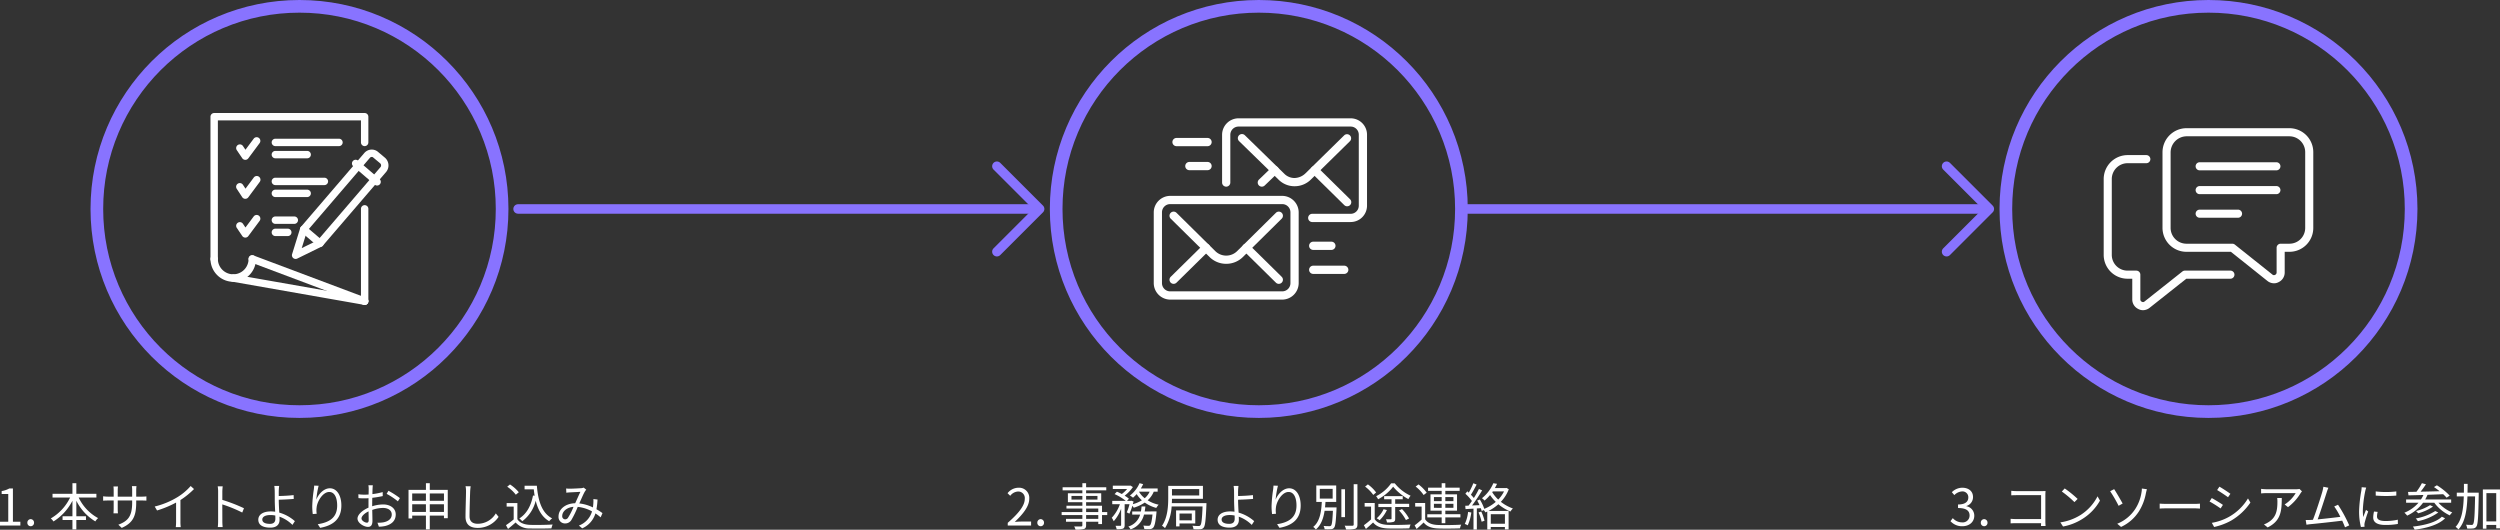 <svg xmlns="http://www.w3.org/2000/svg" xmlns:xlink="http://www.w3.org/1999/xlink" width="789.624" height="167.312" viewBox="0 0 789.624 167.312">
  <rect x="0" y="0" width="789.624" height="167.312" fill="#333333" stroke="none"/>
  <defs>
    <clipPath id="clip-path">
      <rect id="長方形_733" data-name="長方形 733" width="56.227" height="60.607" fill="#fff"/>
    </clipPath>
    <clipPath id="clip-path-2">
      <rect id="長方形_734" data-name="長方形 734" width="67.362" height="57.262" fill="#fff"/>
    </clipPath>
    <clipPath id="clip-path-3">
      <rect id="長方形_735" data-name="長方形 735" width="66.198" height="57.486" fill="#fff"/>
    </clipPath>
  </defs>
  <g id="img_step" transform="translate(-3528.408 -3135)">
    <g id="パス_835" data-name="パス 835" transform="translate(3557 3135)" fill="none">
      <path d="M66,0A66,66,0,1,1,0,66,66,66,0,0,1,66,0Z" stroke="none"/>
      <path d="M 66 4 C 57.628 4 49.509 5.639 41.868 8.871 C 38.195 10.424 34.652 12.347 31.338 14.586 C 28.054 16.805 24.966 19.353 22.159 22.159 C 19.353 24.966 16.805 28.054 14.586 31.338 C 12.347 34.652 10.424 38.195 8.871 41.868 C 5.639 49.509 4 57.628 4 66 C 4 74.372 5.639 82.491 8.871 90.132 C 10.424 93.805 12.347 97.348 14.586 100.662 C 16.805 103.946 19.353 107.034 22.159 109.841 C 24.966 112.647 28.054 115.195 31.338 117.414 C 34.652 119.653 38.195 121.576 41.868 123.129 C 49.509 126.361 57.628 128 66 128 C 74.372 128 82.491 126.361 90.132 123.129 C 93.805 121.576 97.348 119.653 100.662 117.414 C 103.946 115.195 107.034 112.647 109.841 109.841 C 112.647 107.034 115.195 103.946 117.414 100.662 C 119.653 97.348 121.576 93.805 123.129 90.132 C 126.361 82.491 128 74.372 128 66 C 128 57.628 126.361 49.509 123.129 41.868 C 121.576 38.195 119.653 34.652 117.414 31.338 C 115.195 28.054 112.647 24.966 109.841 22.159 C 107.034 19.353 103.946 16.805 100.662 14.586 C 97.348 12.347 93.805 10.424 90.132 8.871 C 82.491 5.639 74.372 4 66 4 M 66 0 C 102.451 0 132 29.549 132 66 C 132 102.451 102.451 132 66 132 C 29.549 132 0 102.451 0 66 C 0 29.549 29.549 0 66 0 Z" stroke="none" fill="#8873ff"/>
    </g>
    <g id="グループ_2348" data-name="グループ 2348" transform="translate(3594.886 3170.696)">
      <g id="グループ_1240" data-name="グループ 1240" clip-path="url(#clip-path)">
        <path id="パス_386" data-name="パス 386" d="M7.221,150.8A7.231,7.231,0,0,1,0,143.579a1.168,1.168,0,0,1,2.337,0,4.85,4.85,0,1,0,9.7,0,1.168,1.168,0,0,1,2.337,0A7.2,7.2,0,0,1,7.221,150.8" transform="translate(0 -97.489)" fill="#fff"/>
        <path id="パス_387" data-name="パス 387" d="M48.7,60.6a1.166,1.166,0,0,1-1.168-1.168V30.268a1.168,1.168,0,1,1,2.337,0V59.436A1.166,1.166,0,0,1,48.7,60.6M1.168,47.259A1.166,1.166,0,0,1,0,46.091V1.169A1.168,1.168,0,0,1,1.168,0H48.7a1.168,1.168,0,0,1,1.168,1.169V9.287a1.168,1.168,0,0,1-2.337,0V2.338H2.337V46.091a1.166,1.166,0,0,1-1.168,1.168" fill="#fff"/>
        <path id="パス_388" data-name="パス 388" d="M74.823,158.1a1.21,1.21,0,0,1-.412-.076l-35.5-13.346a1.17,1.17,0,1,1,.825-2.19l35.5,13.345a1.171,1.171,0,0,1-.412,2.266" transform="translate(-26.119 -97.49)" fill="#fff"/>
        <path id="パス_389" data-name="パス 389" d="M61.839,171.237a1.181,1.181,0,0,1-.2-.019l-41.482-7.29a1.169,1.169,0,0,1-.95-1.353,1.192,1.192,0,0,1,1.353-.95l41.482,7.29a1.17,1.17,0,0,1-.2,2.323" transform="translate(-13.133 -110.63)" fill="#fff"/>
        <path id="パス_390" data-name="パス 390" d="M82.73,71.139a1.167,1.167,0,0,1-1.116-1.517l2.545-8.186a1.152,1.152,0,0,1,.23-.412L104.406,37.7a3.109,3.109,0,0,1,2.171-1.1,3.043,3.043,0,0,1,2.235.777l2.116,1.775a3.23,3.23,0,0,1,.422,4.468L91.321,66.946a1.156,1.156,0,0,1-.37.289L83.246,71.02a1.178,1.178,0,0,1-.517.119m3.591-8.776-1.666,5.359L89.7,65.243,109.565,42.1a.885.885,0,0,0-.178-1.2l-2.1-1.756c-.014-.012-.026-.022-.038-.033a.621.621,0,0,0-.524-.187.768.768,0,0,0-.54.282Z" transform="translate(-55.833 -25.048)" fill="#fff"/>
        <path id="パス_391" data-name="パス 391" d="M95.959,119.487a1.157,1.157,0,0,1-.758-.279l-5.16-4.4a1.168,1.168,0,0,1,1.517-1.778l5.159,4.4a1.168,1.168,0,0,1-.758,2.057" transform="translate(-61.357 -77.181)" fill="#fff"/>
        <path id="パス_392" data-name="パス 392" d="M149.661,55a1.171,1.171,0,0,1-.761-.28l-6.743-5.78a1.17,1.17,0,1,1,1.521-1.777l6.743,5.78A1.169,1.169,0,0,1,149.661,55" transform="translate(-97.035 -32.096)" fill="#fff"/>
        <path id="パス_393" data-name="パス 393" d="M28.618,31.36h-.026a1.165,1.165,0,0,1-.943-.514L25.93,28.3a1.169,1.169,0,0,1,1.939-1.308l.794,1.178,2.6-3.491a1.169,1.169,0,1,1,1.877,1.394l-3.579,4.816a1.163,1.163,0,0,1-.938.472" transform="translate(-17.614 -16.57)" fill="#fff"/>
        <path id="パス_394" data-name="パス 394" d="M28.617,70.392h-.033a1.162,1.162,0,0,1-.943-.526l-1.718-2.614a1.169,1.169,0,1,1,1.953-1.284l.8,1.216,2.581-3.472A1.169,1.169,0,1,1,33.134,65.1L29.555,69.92a1.163,1.163,0,0,1-.938.472" transform="translate(-17.613 -43.29)" fill="#fff"/>
        <path id="パス_395" data-name="パス 395" d="M28.618,109.213h-.026a1.165,1.165,0,0,1-.943-.514l-1.718-2.546a1.169,1.169,0,0,1,1.939-1.308l.794,1.178,2.6-3.491a1.169,1.169,0,0,1,1.877,1.394l-3.579,4.816a1.163,1.163,0,0,1-.938.472" transform="translate(-17.614 -69.865)" fill="#fff"/>
        <path id="パス_396" data-name="パス 396" d="M82.535,28.074H62.447a1.168,1.168,0,1,1,0-2.337H82.535a1.168,1.168,0,1,1,0,2.337" transform="translate(-41.948 -17.618)" fill="#fff"/>
        <path id="パス_397" data-name="パス 397" d="M72.491,40.283H62.447a1.168,1.168,0,0,1,0-2.337H72.491a1.168,1.168,0,0,1,0,2.337" transform="translate(-41.949 -25.976)" fill="#fff"/>
        <path id="パス_398" data-name="パス 398" d="M77.926,67.112H62.447a1.168,1.168,0,0,1,0-2.337H77.926a1.168,1.168,0,0,1,0,2.337" transform="translate(-41.949 -44.342)" fill="#fff"/>
        <path id="パス_399" data-name="パス 399" d="M72.491,79.1H62.447a1.168,1.168,0,0,1,0-2.337H72.491a1.168,1.168,0,0,1,0,2.337" transform="translate(-41.949 -52.551)" fill="#fff"/>
        <path id="パス_400" data-name="パス 400" d="M68.431,105.926H62.446a1.168,1.168,0,1,1,0-2.337h5.984a1.168,1.168,0,0,1,0,2.337" transform="translate(-41.948 -70.913)" fill="#fff"/>
        <path id="パス_401" data-name="パス 401" d="M66.369,118.143H62.447a1.168,1.168,0,1,1,0-2.337h3.922a1.168,1.168,0,1,1,0,2.337" transform="translate(-41.948 -79.276)" fill="#fff"/>
      </g>
    </g>
    <path id="パス_834" data-name="パス 834" d="M1.408,0H7.84V-1.216H5.488V-11.728H4.368a7.431,7.431,0,0,1-2.432.832v.928h2.08v8.752H1.408Zm9.7.208A1.057,1.057,0,0,0,12.16-.9,1.085,1.085,0,0,0,11.1-2.032,1.085,1.085,0,0,0,10.048-.9,1.057,1.057,0,0,0,11.1.208ZM31.856-8.848v-1.184H25.52v-3.344H24.288v3.344H18v1.184h5.552a15.269,15.269,0,0,1-6.1,6.592,4.805,4.805,0,0,1,.848.96A16.664,16.664,0,0,0,24.288-7.84v4.9h-3.12V-1.76h3.12V1.216H25.52V-1.76h3.04V-2.944H25.52v-4.9a15.779,15.779,0,0,0,6,6.528,4.222,4.222,0,0,1,.88-1.04,14.341,14.341,0,0,1-6.144-6.5Zm12.576-.288v-2a12.129,12.129,0,0,1,.08-1.312h-1.44a8.92,8.92,0,0,1,.08,1.312v2h-4.56v-2.048a9.876,9.876,0,0,1,.08-1.168H37.248c.016.16.064.656.064,1.168v2.048H35.6a11.806,11.806,0,0,1-1.616-.112v1.392c.192-.016.912-.064,1.616-.064h1.712v2.592c0,.608-.048,1.3-.064,1.456h1.408c-.016-.16-.064-.864-.064-1.456V-7.92h4.56v.672c0,4.48-1.456,5.856-4.368,6.976L39.856.736C43.52-.9,44.432-3.088,44.432-7.36v-.56h1.76c.7,0,1.3.032,1.456.048V-9.216a11.221,11.221,0,0,1-1.456.08Zm17.2-3.36A17.653,17.653,0,0,1,57.424-8.96a25.253,25.253,0,0,1-7.152,2.944l.736,1.248a32,32,0,0,0,6.016-2.5v6.048A14.842,14.842,0,0,1,56.928.5H58.5a12.074,12.074,0,0,1-.1-1.712V-8.064a25.1,25.1,0,0,0,4.288-3.472ZM78.464-5.472a52,52,0,0,0-6.832-2.64V-10.72c0-.48.064-1.168.112-1.664H70.176A10.1,10.1,0,0,1,70.3-10.72v9.312a17.519,17.519,0,0,1-.1,1.888h1.536a18.887,18.887,0,0,1-.1-1.888l-.016-5.28A41.948,41.948,0,0,1,77.92-4.112Zm9.92,3.3c0,1.088-.56,1.632-1.728,1.632-1.52,0-2.4-.48-2.4-1.36,0-.864.928-1.424,2.56-1.424a7.2,7.2,0,0,1,1.552.16C88.368-2.768,88.384-2.432,88.384-2.176ZM89.456-8.16c1.3-.032,3.328-.128,4.736-.256l-.048-1.216c-1.424.192-3.424.272-4.688.3,0-.624-.016-1.184,0-1.616a13.8,13.8,0,0,1,.128-1.568H88.048a11.613,11.613,0,0,1,.128,1.568c.016.672.016,1.984.016,2.9,0,.944.064,2.4.128,3.68a9.492,9.492,0,0,0-1.344-.1c-2.736,0-3.984,1.184-3.984,2.608,0,1.808,1.616,2.512,3.792,2.512C88.9.656,89.7-.464,89.7-1.76c0-.288-.016-.64-.032-1.056A11.072,11.072,0,0,1,93.776-.208l.768-1.184a12.572,12.572,0,0,0-4.928-2.7c-.08-1.376-.16-2.912-.16-3.952Zm11.184-4.464c-.016.384-.064.864-.128,1.36a41.569,41.569,0,0,0-.48,5.12,19.386,19.386,0,0,0,.16,2.512l1.248-.1a6.614,6.614,0,0,1-.032-1.936c.192-2.08,2.016-4.944,3.984-4.944,1.68,0,2.512,1.792,2.512,4.288,0,3.984-2.688,5.36-6.128,5.888L102.528.72c3.936-.72,6.7-2.656,6.7-7.056,0-3.328-1.52-5.44-3.632-5.44-2,0-3.664,1.968-4.288,3.6a29.368,29.368,0,0,1,.736-4.4ZM117.3-.912c-.624,0-1.712-.624-1.712-1.344s.944-1.616,2.224-2.224c.016,1.152.048,2.224.048,2.8C117.856-1.184,117.664-.912,117.3-.912Zm1.664-5.712c0-.64.016-1.392.032-2.144a32.183,32.183,0,0,0,3.3-.544l-.016-1.264a20.843,20.843,0,0,1-3.248.64c.016-.7.032-1.328.048-1.712.016-.368.048-.8.08-1.088H117.76a6.214,6.214,0,0,1,.1,1.12c0,.288-.016.976-.032,1.808-.432.032-.848.048-1.216.048a14.388,14.388,0,0,1-2.016-.128l.032,1.216a19.82,19.82,0,0,0,2.016.08c.336,0,.736-.016,1.168-.048-.016.7-.016,1.44-.016,2.08v.9c-1.824.784-3.472,2.16-3.472,3.456,0,1.424,2.064,2.624,3.312,2.624.848,0,1.408-.464,1.408-1.936,0-.688-.032-2.08-.064-3.424a10.207,10.207,0,0,1,3.44-.624c1.5,0,2.72.72,2.72,2.064,0,1.472-1.264,2.224-2.656,2.48a9.111,9.111,0,0,1-1.856.112l.448,1.264a10.154,10.154,0,0,0,1.952-.208C125.2-.384,126.4-1.6,126.4-3.52c0-1.888-1.664-3.152-3.968-3.152a11.749,11.749,0,0,0-3.472.576Zm4.56-3.392a20.485,20.485,0,0,1,3.552,2.368l.64-1.024a26.679,26.679,0,0,0-3.616-2.32ZM137.152-4.3V-6.72h4.48V-4.3Zm-5.552,0V-6.72h4.336V-4.3Zm4.336-5.84v2.32H131.6v-2.32Zm5.7,0v2.32h-4.48v-2.32Zm-4.48-1.136v-2.112h-1.216v2.112h-5.5v9.04H131.6v-.912h4.336V1.2h1.216V-3.152h4.48v.832h1.2v-8.96Zm11.3-1.152a8.144,8.144,0,0,1,.144,1.6c0,1.68-.16,5.68-.16,8.032,0,2.576,1.568,3.536,3.84,3.536a7.894,7.894,0,0,0,6.608-3.488l-.88-1.1a6.62,6.62,0,0,1-5.7,3.28c-1.472,0-2.592-.608-2.592-2.352,0-2.368.128-6.112.192-7.9.032-.512.08-1.072.16-1.584Zm18.64-.144v1.12H170c.08.7.16,1.376.272,2.032l-.512-.08c-.64,3.264-1.984,5.76-4.32,7.248a6.978,6.978,0,0,1,.928.88,11.432,11.432,0,0,0,4.24-6.48c.72,2.912,2.016,5.168,4.256,6.48a5.516,5.516,0,0,1,.944-.9c-3.2-1.648-4.432-5.424-4.832-10.3Zm-1.824,2.048a12.175,12.175,0,0,0-2.784-2.464l-.88.72a11.039,11.039,0,0,1,2.72,2.528Zm-.448,3.408h-3.392V-6h2.224v4.048a26.717,26.717,0,0,1-2.432,1.824l.64,1.2C162.7.384,163.5-.3,164.272-.976A5.7,5.7,0,0,0,168.8.912c1.76.064,5.04.032,6.784-.032a5.413,5.413,0,0,1,.384-1.216c-1.872.128-5.424.176-7.168.112-1.84-.08-3.232-.624-3.984-1.792Zm16.032,4.592a1.116,1.116,0,0,1-.96.56.962.962,0,0,1-.912-1.056c0-1.344,1.3-2.7,3.568-2.9A19.6,19.6,0,0,1,180.848-2.528ZM191.7-3.936a19.083,19.083,0,0,0-1.9-1.216,23.735,23.735,0,0,0,.336-3.072l-1.312-.144a10.886,10.886,0,0,1-.016,1.456c-.032.384-.064.784-.128,1.184a12.984,12.984,0,0,0-4.3-1.264c.672-1.488,1.344-3.1,1.792-3.808a2.631,2.631,0,0,1,.416-.528l-.816-.656a3.2,3.2,0,0,1-.768.176c-.672.048-2.752.16-3.584.16a10.8,10.8,0,0,1-1.2-.064l.064,1.344a9.929,9.929,0,0,1,1.168-.112c.736-.048,2.656-.128,3.28-.176-.5.992-1.072,2.352-1.648,3.6-3.1.08-5.264,1.872-5.264,4.208a2.031,2.031,0,0,0,2.064,2.176,2.26,2.26,0,0,0,2-1.1,31.281,31.281,0,0,0,2-4.128,11.674,11.674,0,0,1,4.512,1.424A6.746,6.746,0,0,1,184.24,0L185.3.88a7.53,7.53,0,0,0,4.176-4.72,15.821,15.821,0,0,1,1.648,1.248Z" transform="translate(3527 3301)" fill="#fff"/>
    <g id="パス_832" data-name="パス 832" transform="translate(3860 3135)" fill="none">
      <path d="M66,0A66,66,0,1,1,0,66,66,66,0,0,1,66,0Z" stroke="none"/>
      <path d="M 66 4 C 57.628 4 49.509 5.639 41.868 8.871 C 38.195 10.424 34.652 12.347 31.338 14.586 C 28.054 16.805 24.966 19.353 22.159 22.159 C 19.353 24.966 16.805 28.054 14.586 31.338 C 12.347 34.652 10.424 38.195 8.871 41.868 C 5.639 49.509 4 57.628 4 66 C 4 74.372 5.639 82.491 8.871 90.132 C 10.424 93.805 12.347 97.348 14.586 100.662 C 16.805 103.946 19.353 107.034 22.159 109.841 C 24.966 112.647 28.054 115.195 31.338 117.414 C 34.652 119.653 38.195 121.576 41.868 123.129 C 49.509 126.361 57.628 128 66 128 C 74.372 128 82.491 126.361 90.132 123.129 C 93.805 121.576 97.348 119.653 100.662 117.414 C 103.946 115.195 107.034 112.647 109.841 109.841 C 112.647 107.034 115.195 103.946 117.414 100.662 C 119.653 97.348 121.576 93.805 123.129 90.132 C 126.361 82.491 128 74.372 128 66 C 128 57.628 126.361 49.509 123.129 41.868 C 121.576 38.195 119.653 34.652 117.414 31.338 C 115.195 28.054 112.647 24.966 109.841 22.159 C 107.034 19.353 103.946 16.805 100.662 14.586 C 97.348 12.347 93.805 10.424 90.132 8.871 C 82.491 5.639 74.372 4 66 4 M 66 0 C 102.451 0 132 29.549 132 66 C 132 102.451 102.451 132 66 132 C 29.549 132 0 102.451 0 66 C 0 29.549 29.549 0 66 0 Z" stroke="none" fill="#8873ff"/>
    </g>
    <path id="パス_833" data-name="パス 833" d="M.7,0H8.08V-1.264H4.832c-.592,0-1.312.064-1.92.112C5.664-3.76,7.5-6.144,7.5-8.48A3.218,3.218,0,0,0,4.1-11.952,4.486,4.486,0,0,0,.64-10.224l.848.832a3.284,3.284,0,0,1,2.432-1.36,2.062,2.062,0,0,1,2.16,2.32C6.08-6.416,4.384-4.08.7-.864ZM11.1.208A1.057,1.057,0,0,0,12.16-.9,1.085,1.085,0,0,0,11.1-2.032,1.085,1.085,0,0,0,10.048-.9,1.057,1.057,0,0,0,11.1.208ZM29.3-2.112h-3.84v-1.2H29.3Zm-3.84-3.264H29.3v1.12h-3.84ZM20.832-8.208V-9.36h3.44v1.152ZM29.04-9.36v1.152H25.456V-9.36Zm3.088,5.1H30.48v-2H25.456v-1.12h4.768v-2.816H25.456v-.928h6.368V-12.1H25.456v-1.28H24.272v1.28h-6.24v.976h6.24v.928H19.7v2.816h4.576v1.12H19.248v.88h5.024v1.12H17.728v.944h6.544v1.2H19.1V-1.2h5.168V-.1c0,.272-.1.368-.4.384C23.6.288,22.64.3,21.68.272A3.945,3.945,0,0,1,22.1,1.28a9.553,9.553,0,0,0,2.656-.192c.48-.176.7-.448.7-1.184V-1.2H29.3v.72H30.48V-3.312h1.648ZM45.52-10.7A6.007,6.007,0,0,1,43.968-8.64,7.1,7.1,0,0,1,42.16-10.7ZM39.12-3.76a13.854,13.854,0,0,0,.944-2.5,4.475,4.475,0,0,1,.432.624,12.505,12.505,0,0,0,3.488-1.632,11.485,11.485,0,0,0,3.632,1.7,5.275,5.275,0,0,1,.752-1.024A10.611,10.611,0,0,1,44.9-7.984a7.429,7.429,0,0,0,1.92-2.72h1.232v-1.008H42.736a12.7,12.7,0,0,0,.736-1.376l-1.136-.3a9.832,9.832,0,0,1-3.04,3.9,7.549,7.549,0,0,1,.976.688,12.765,12.765,0,0,0,1.152-1.136,9.124,9.124,0,0,0,1.648,1.952,10.6,10.6,0,0,1-2.864,1.232c.08-.288.16-.576.24-.848l-.72-.256-.176.064H38.368l.608-.688a9.191,9.191,0,0,0-1.344-.96,11.978,11.978,0,0,0,2.608-2.72l-.768-.48-.208.048H33.888v1.04h4.528a11.255,11.255,0,0,1-1.68,1.584c-.512-.272-1.056-.528-1.552-.736l-.736.768A16.329,16.329,0,0,1,38-7.792H33.712v1.04h2.416a12.056,12.056,0,0,1-2.576,4.288,6.293,6.293,0,0,1,.624,1.1A12.814,12.814,0,0,0,36.512-5.3V-.16c0,.176-.064.224-.256.24-.208,0-.832,0-1.52-.016A4.369,4.369,0,0,1,35.1,1.152a6.278,6.278,0,0,0,2-.176c.4-.208.528-.528.528-1.136V-6.752h1.536A16.677,16.677,0,0,1,38.3-4.176Zm4.832-.7c.1-.512.176-1.04.224-1.584h-1.2c-.048.544-.112,1.072-.208,1.584H40.016v.992h2.5A5.485,5.485,0,0,1,38.8.3a3.866,3.866,0,0,1,.7.912,6.491,6.491,0,0,0,4.24-4.688h2.688c-.24,2.192-.48,3.088-.784,3.392A.677.677,0,0,1,45.1.08c-.256,0-.9-.016-1.584-.08a3.111,3.111,0,0,1,.32,1.1,16.909,16.909,0,0,0,1.776.016A1.443,1.443,0,0,0,46.608.7c.464-.464.768-1.68,1.056-4.656.016-.192.032-.512.032-.512Zm14.88.656v2.16H54.96v-2.16Zm1.1,3.136V-4.784H53.872V.256H54.96V-.672ZM61.184-11.52V-9.5H52.576V-11.52ZM52.528-7.088c.032-.48.048-.944.048-1.376h9.776v-4.08H51.392v3.776c0,2.608-.176,6.24-1.968,8.832a3.558,3.558,0,0,1,.944.752,14.487,14.487,0,0,0,2.1-6.848H62.24c-.176,4.064-.352,5.584-.7,5.952a.642.642,0,0,1-.576.224c-.32,0-1.088-.016-1.936-.1a2.6,2.6,0,0,1,.336,1.1,13.6,13.6,0,0,0,2.128.016A1.344,1.344,0,0,0,62.576.656c.48-.56.672-2.336.88-7.2,0-.176.016-.544.016-.544ZM72.384-2.176c0,1.088-.56,1.632-1.728,1.632-1.52,0-2.4-.48-2.4-1.36,0-.864.928-1.424,2.56-1.424a7.2,7.2,0,0,1,1.552.16C72.368-2.768,72.384-2.432,72.384-2.176ZM73.456-8.16c1.3-.032,3.328-.128,4.736-.256l-.048-1.216c-1.424.192-3.424.272-4.688.3,0-.624-.016-1.184,0-1.616a13.8,13.8,0,0,1,.128-1.568H72.048a11.613,11.613,0,0,1,.128,1.568c.016.672.016,1.984.016,2.9,0,.944.064,2.4.128,3.68a9.492,9.492,0,0,0-1.344-.1c-2.736,0-3.984,1.184-3.984,2.608,0,1.808,1.616,2.512,3.792,2.512C72.9.656,73.7-.464,73.7-1.76c0-.288-.016-.64-.032-1.056A11.072,11.072,0,0,1,77.776-.208l.768-1.184a12.572,12.572,0,0,0-4.928-2.7c-.08-1.376-.16-2.912-.16-3.952ZM84.64-12.624c-.016.384-.064.864-.128,1.36a41.569,41.569,0,0,0-.48,5.12,19.386,19.386,0,0,0,.16,2.512l1.248-.1a6.614,6.614,0,0,1-.032-1.936c.192-2.08,2.016-4.944,3.984-4.944,1.68,0,2.512,1.792,2.512,4.288,0,3.984-2.688,5.36-6.128,5.888L86.528.72c3.936-.72,6.7-2.656,6.7-7.056,0-3.328-1.52-5.44-3.632-5.44-2,0-3.664,1.968-4.288,3.6a29.368,29.368,0,0,1,.736-4.4Zm14.624,1.04h4.064v3.072H99.264Zm1.648,5.84c.064-.576.112-1.152.144-1.712h3.392v-5.2H98.16v5.2H99.9c-.16,2.9-.544,6.16-2.72,7.888A3.044,3.044,0,0,1,98,1.248c1.68-1.392,2.432-3.6,2.784-5.92h2.624c-.144,3.152-.3,4.368-.592,4.688a.645.645,0,0,1-.544.176c-.288,0-1.04,0-1.824-.08a2.416,2.416,0,0,1,.336,1.04,15.574,15.574,0,0,0,1.952,0A1.262,1.262,0,0,0,103.76.7c.432-.5.592-1.952.784-5.936,0-.144.016-.512.016-.512Zm6.32-5.728H106.08v8.8h1.152Zm2.736-1.6V-.352c0,.3-.128.4-.416.4-.3.016-1.312.032-2.432-.016a4.73,4.73,0,0,1,.432,1.2,10.208,10.208,0,0,0,2.88-.208c.5-.208.72-.576.72-1.376v-12.72Zm11.824-.272a12.553,12.553,0,0,1-4.736,4.064,5.3,5.3,0,0,1,.624.976,14.622,14.622,0,0,0,4.752-3.968,16.392,16.392,0,0,0,4.816,3.92,5.163,5.163,0,0,1,.7-1.072,13.834,13.834,0,0,1-5.008-3.92Zm5.7,6.48h-4.416V-8.3h2.384V-9.3h-5.872V-8.3h2.336v1.44h-4.16v1.008h4.16v3.632c0,.176-.064.224-.256.224-.192.016-.816.016-1.5,0a4.9,4.9,0,0,1,.32,1.008,6.625,6.625,0,0,0,2.064-.176c.416-.16.528-.448.528-1.04V-5.856h4.416Zm-.032,4.624a13.67,13.67,0,0,0-2.24-2.976l-.928.448a13.644,13.644,0,0,1,2.176,3.024Zm-8.048-2.928A8.517,8.517,0,0,1,117.232-2.3a6.642,6.642,0,0,1,.928.608,10.819,10.819,0,0,0,2.3-3.216Zm-2.352-5.28a11.353,11.353,0,0,0-2.608-2.56l-.88.7a11.655,11.655,0,0,1,2.576,2.624Zm-.448,3.328h-3.184V-6h2.032v4.048a24.935,24.935,0,0,1-2.272,1.84l.64,1.184c.8-.688,1.552-1.376,2.272-2.048C117.12.272,118.608.832,120.736.912c1.76.064,5.072.032,6.816-.032a5.423,5.423,0,0,1,.4-1.216c-1.888.128-5.472.176-7.216.112-1.92-.08-3.344-.608-4.128-1.792Zm18.7,1.52V-6.88h2.448V-5.6Zm0-3.392h2.448v1.28h-2.448Zm6.16,0v1.28h-2.56v-1.28Zm0,3.392h-2.56V-6.88h2.56ZM137.76-.752h1.152V-2.576h4.768V-3.584h-4.768V-4.7h3.7V-9.872h-3.7V-10.96h4.528v-1.008h-4.528v-1.408H137.76v1.408h-4.3v1.008h4.3v1.088h-3.536V-4.7h3.536v1.12h-4.544v1.008h4.544Zm-4.736-9.632a11.962,11.962,0,0,0-2.576-2.608l-.912.672a11.82,11.82,0,0,1,2.528,2.672Zm-.48,3.264h-3.152V-6h2.032v4.1a26.334,26.334,0,0,1-2.208,1.84l.624,1.136c.784-.688,1.52-1.36,2.224-2.048C133.056.272,134.5.832,136.592.912c1.792.08,5.168.048,6.96-.032a4.355,4.355,0,0,1,.384-1.168c-1.92.128-5.6.176-7.36.1C134.7-.256,133.3-.8,132.544-1.984ZM146.1-4.32a11.5,11.5,0,0,1-1.04,3.808,4.156,4.156,0,0,1,.928.448,14.081,14.081,0,0,0,1.136-4.064Zm3.3.176a15.69,15.69,0,0,1,.976,2.928l.912-.3a14.834,14.834,0,0,0-1.024-2.912Zm4.5-6.64h3.552a10.32,10.32,0,0,1-1.824,2.576,11.645,11.645,0,0,1-1.9-2.32Zm3.84,7.184V-.576h-4.464V-3.6Zm.512-8.288-.224.048h-3.472c.256-.448.5-.912.688-1.344l-1.168-.192A12.04,12.04,0,0,1,150.48-8.64a4.035,4.035,0,0,1,.816.752,12.93,12.93,0,0,0,1.744-1.76,12.825,12.825,0,0,0,1.808,2.16,12.852,12.852,0,0,1-3.632,2.208,13.576,13.576,0,0,0-1.408-2.944l-.832.336a15.135,15.135,0,0,1,.736,1.44l-2.352.1a54.9,54.9,0,0,0,3.184-4.768l-1.008-.448A32.589,32.589,0,0,1,147.92-8.7a12.848,12.848,0,0,0-.928-1.04c.592-.9,1.264-2.16,1.808-3.216l-1.04-.416a20.233,20.233,0,0,1-1.44,2.976c-.16-.144-.3-.288-.464-.416l-.608.768a14.263,14.263,0,0,1,2.064,2.272c-.352.528-.72,1.04-1.056,1.472l-1.056.048.1,1.056c.736-.048,1.6-.1,2.512-.144V1.248h1.056V-5.408l1.248-.08a8.061,8.061,0,0,1,.288.9l.656-.3a4.349,4.349,0,0,1,.512.72c.192-.08.4-.176.592-.256V1.232h1.1V.448h4.464v.768H158.9v-5.84h-6.352a14.293,14.293,0,0,0,3.12-2.112,14.25,14.25,0,0,0,3.808,2.3,4.57,4.57,0,0,1,.784-.96A13.334,13.334,0,0,1,156.448-7.5a11.664,11.664,0,0,0,2.512-3.968Z" transform="translate(3846 3301)" fill="#fff"/>
    <g id="arrow-up-outline" transform="translate(3866.152 3177) rotate(90)">
      <path id="パス_403" data-name="パス 403" d="M10.5,22.875,24,9.375l13.5,13.5" fill="none" stroke="#8873ff" stroke-linecap="round" stroke-linejoin="round" stroke-width="3"/>
      <path id="パス_404" data-name="パス 404" d="M24,11.25V174.11" fill="none" stroke="#8873ff" stroke-linecap="round" stroke-linejoin="round" stroke-width="3"/>
    </g>
    <g id="グループ_2346" data-name="グループ 2346" transform="translate(3892.819 3172.369)">
      <g id="グループ_1243" data-name="グループ 1243" clip-path="url(#clip-path-2)">
        <path id="パス_405" data-name="パス 405" d="M40.648,102.564H5.127A5.236,5.236,0,0,1,0,97.356V75A5.236,5.236,0,0,1,5.127,69.8H40.648A5.236,5.236,0,0,1,45.776,75V97.356a5.236,5.236,0,0,1-5.127,5.208M5.127,72.4A2.6,2.6,0,0,0,2.6,75V97.356a2.6,2.6,0,0,0,2.527,2.6H40.648a2.6,2.6,0,0,0,2.527-2.6V75a2.6,2.6,0,0,0-2.527-2.6Z" transform="translate(0 -45.302)" fill="#fff"/>
        <path id="パス_406" data-name="パス 406" d="M32.084,100.463A7.435,7.435,0,0,1,26.9,98.386L14.562,86.205a1.3,1.3,0,0,1,1.83-1.851L28.716,96.525a4.9,4.9,0,0,0,6.754-.009L47.784,84.354a1.3,1.3,0,0,1,1.83,1.851L37.29,98.377a7.468,7.468,0,0,1-5.206,2.086" transform="translate(-9.2 -54.505)" fill="#fff"/>
        <path id="パス_407" data-name="パス 407" d="M48.7,125.477a1.3,1.3,0,0,1-.912-.374L37.532,115a1.3,1.3,0,1,1,1.825-1.854l10.256,10.1a1.3,1.3,0,0,1-.912,2.229m-33.222,0a1.3,1.3,0,0,1-.912-2.229l10.256-10.1A1.3,1.3,0,1,1,26.648,115L16.391,125.1a1.3,1.3,0,0,1-.912.374" transform="translate(-9.202 -73.191)" fill="#fff"/>
        <path id="パス_408" data-name="パス 408" d="M102.155,32.763H89.983a1.3,1.3,0,0,1,0-2.6h12.171a2.568,2.568,0,0,0,2.527-2.6V5.205a2.568,2.568,0,0,0-2.527-2.6H66.712a2.606,2.606,0,0,0-2.606,2.6v15.08a1.3,1.3,0,1,1-2.6,0V5.205A5.211,5.211,0,0,1,66.712,0h35.443a5.172,5.172,0,0,1,5.127,5.206V27.559a5.172,5.172,0,0,1-5.127,5.2" transform="translate(-39.92 0.001)" fill="#fff"/>
        <path id="パス_409" data-name="パス 409" d="M93.605,30.652h-.058a7.122,7.122,0,0,1-5.1-2.177L76.073,16.406a1.3,1.3,0,0,1,1.82-1.862l12.4,12.1a4.55,4.55,0,0,0,3.273,1.409,5.14,5.14,0,0,0,3.394-1.4l12.334-12.1A1.3,1.3,0,0,1,111.12,16.4L98.793,28.5a7.284,7.284,0,0,1-5.188,2.153" transform="translate(-49.12 -9.198)" fill="#fff"/>
        <path id="パス_410" data-name="パス 410" d="M121.817,55.677a1.3,1.3,0,0,1-.912-.375L110.645,45.2a1.3,1.3,0,1,1,1.825-1.854l10.259,10.1a1.3,1.3,0,0,1-.912,2.229m-26.948-6.2a1.3,1.3,0,0,1-.9-2.239l4.059-3.9a1.3,1.3,0,1,1,1.8,1.875l-4.059,3.9a1.3,1.3,0,0,1-.9.364" transform="translate(-60.729 -27.888)" fill="#fff"/>
        <path id="パス_411" data-name="パス 411" d="M35.394,41.866H29.652a1.3,1.3,0,0,1,0-2.6h5.741a1.3,1.3,0,0,1,0,2.6" transform="translate(-18.402 -25.483)" fill="#fff"/>
        <path id="パス_412" data-name="パス 412" d="M27.893,20.273h-9.8a1.3,1.3,0,0,1,0-2.6h9.8a1.3,1.3,0,0,1,0,2.6" transform="translate(-10.901 -11.469)" fill="#fff"/>
        <path id="パス_413" data-name="パス 413" d="M146.857,113.626h-5.741a1.3,1.3,0,0,1,0-2.6h5.741a1.3,1.3,0,0,1,0,2.6" transform="translate(-90.746 -72.059)" fill="#fff"/>
        <path id="パス_414" data-name="パス 414" d="M150.914,135.223h-9.8a1.3,1.3,0,0,1,0-2.6h9.8a1.3,1.3,0,0,1,0,2.6" transform="translate(-90.746 -86.076)" fill="#fff"/>
      </g>
    </g>
    <g id="パス_830" data-name="パス 830" transform="translate(4159.958 3135)" fill="none">
      <path d="M66,0A66,66,0,1,1,0,66,66,66,0,0,1,66,0Z" stroke="none"/>
      <path d="M 66 4 C 57.628 4 49.509 5.639 41.868 8.871 C 38.195 10.424 34.652 12.347 31.338 14.586 C 28.054 16.805 24.966 19.353 22.159 22.159 C 19.353 24.966 16.805 28.054 14.586 31.338 C 12.347 34.652 10.424 38.195 8.871 41.868 C 5.639 49.509 4 57.628 4 66 C 4 74.372 5.639 82.491 8.871 90.132 C 10.424 93.805 12.347 97.348 14.586 100.662 C 16.805 103.946 19.353 107.034 22.159 109.841 C 24.966 112.647 28.054 115.195 31.338 117.414 C 34.652 119.653 38.195 121.576 41.868 123.129 C 49.509 126.361 57.628 128 66 128 C 74.372 128 82.491 126.361 90.132 123.129 C 93.805 121.576 97.348 119.653 100.662 117.414 C 103.946 115.195 107.034 112.647 109.841 109.841 C 112.647 107.034 115.195 103.946 117.414 100.662 C 119.653 97.348 121.576 93.805 123.129 90.132 C 126.361 82.491 128 74.372 128 66 C 128 57.628 126.361 49.509 123.129 41.868 C 121.576 38.195 119.653 34.652 117.414 31.338 C 115.195 28.054 112.647 24.966 109.841 22.159 C 107.034 19.353 103.946 16.805 100.662 14.586 C 97.348 12.347 93.805 10.424 90.132 8.871 C 82.491 5.639 74.372 4 66 4 M 66 0 C 102.451 0 132 29.549 132 66 C 132 102.451 102.451 132 66 132 C 29.549 132 0 102.451 0 66 C 0 29.549 29.549 0 66 0 Z" stroke="none" fill="#8873ff"/>
    </g>
    <g id="arrow-up-outline-2" data-name="arrow-up-outline" transform="translate(4166.109 3177) rotate(90)">
      <path id="パス_403-2" data-name="パス 403" d="M10.5,22.875,24,9.375l13.5,13.5" fill="none" stroke="#8873ff" stroke-linecap="round" stroke-linejoin="round" stroke-width="3"/>
      <path id="パス_404-2" data-name="パス 404" d="M24,11.25V174.11" fill="none" stroke="#8873ff" stroke-linecap="round" stroke-linejoin="round" stroke-width="3"/>
    </g>
    <g id="グループ_2347" data-name="グループ 2347" transform="translate(4192.858 3175.489)">
      <g id="グループ_1245" data-name="グループ 1245" clip-path="url(#clip-path-3)">
        <path id="パス_415" data-name="パス 415" d="M89.09,48.99a3.388,3.388,0,0,1-2.076-.736l-11.548-9.21h-14a7.57,7.57,0,0,1-7.6-7.524V7.6A7.607,7.607,0,0,1,61.47,0h32.5a7.569,7.569,0,0,1,7.521,7.6V31.521a7.532,7.532,0,0,1-7.521,7.524H92.462v6.544a3.343,3.343,0,0,1-1.908,3.024,2.983,2.983,0,0,1-1.464.377M61.47,2.558A5.109,5.109,0,0,0,56.427,7.6V31.521a5.011,5.011,0,0,0,5.043,4.966H75.914a1.285,1.285,0,0,1,.8.279L88.6,46.244a.681.681,0,0,0,.762.108.808.808,0,0,0,.547-.763V37.765a1.277,1.277,0,0,1,1.278-1.279h2.784a4.972,4.972,0,0,0,4.966-4.966V7.6a5.01,5.01,0,0,0-4.966-5.04Z" transform="translate(-35.291)" fill="#fff"/>
        <path id="パス_416" data-name="パス 416" d="M12.409,73.632a3.123,3.123,0,0,1-1.521-.4,3.315,3.315,0,0,1-1.861-3V63.692H7.521A7.532,7.532,0,0,1,0,56.168V32.245a7.569,7.569,0,0,1,7.521-7.6h5.943a1.279,1.279,0,0,1,0,2.558H7.521a5.01,5.01,0,0,0-4.965,5.04V56.168a4.972,4.972,0,0,0,4.965,4.966H10.3a1.277,1.277,0,0,1,1.278,1.279v7.823a.769.769,0,0,0,.5.737.707.707,0,0,0,.824-.091l11.953-9.472a1.272,1.272,0,0,1,.793-.277H40.022a1.279,1.279,0,0,1,0,2.558H26.1l-11.613,9.2a3.367,3.367,0,0,1-2.074.739" transform="translate(0 -16.146)" fill="#fff"/>
        <path id="パス_417" data-name="パス 417" d="M109.7,55.561H85.471a1.279,1.279,0,0,1,0-2.558H109.7a1.279,1.279,0,0,1,0,2.558" transform="translate(-55.155 -34.723)" fill="#fff"/>
        <path id="パス_418" data-name="パス 418" d="M109.7,33.747H85.471a1.279,1.279,0,0,1,0-2.558H109.7a1.279,1.279,0,0,1,0,2.558" transform="translate(-55.155 -20.432)" fill="#fff"/>
        <path id="パス_419" data-name="パス 419" d="M97.582,77.154H85.471a1.279,1.279,0,0,1,0-2.558H97.582a1.279,1.279,0,0,1,0,2.558" transform="translate(-55.155 -48.868)" fill="#fff"/>
      </g>
    </g>
    <path id="パス_831" data-name="パス 831" d="M4.224.208c2.08,0,3.76-1.248,3.76-3.344a3.016,3.016,0,0,0-2.5-2.976v-.064a2.924,2.924,0,0,0,2.1-2.832c0-1.888-1.44-2.944-3.408-2.944A4.7,4.7,0,0,0,.9-10.544l.784.928a3.66,3.66,0,0,1,2.432-1.168A1.832,1.832,0,0,1,6.1-8.9c0,1.264-.832,2.24-3.248,2.24v1.12c2.7,0,3.648.944,3.648,2.352A2.159,2.159,0,0,1,4.112-1.008,3.877,3.877,0,0,1,1.2-2.352l-.736.96A4.855,4.855,0,0,0,4.224.208Zm6.88,0A1.057,1.057,0,0,0,12.16-.9,1.085,1.085,0,0,0,11.1-2.032,1.085,1.085,0,0,0,10.048-.9,1.057,1.057,0,0,0,11.1.208ZM30.5.144c-.016-.256-.064-.976-.064-1.552V-9.664c0-.384.032-.88.048-1.248-.32.016-.8.032-1.184.032H21.408a16.146,16.146,0,0,1-1.744-.1v1.424c.384-.016,1.168-.048,1.76-.048h7.664v7.552H21.232c-.672,0-1.36-.048-1.776-.08v1.44c.432-.032,1.152-.064,1.808-.064h7.824c-.016.384-.016.72-.032.9Zm6.048-11.872-.912.976a33.23,33.23,0,0,1,3.984,3.344l1.008-1.008A35.036,35.036,0,0,0,36.544-11.728ZM35.168-1.008,36.016.3a17.247,17.247,0,0,0,6.288-2.5,15.959,15.959,0,0,0,5.376-5.68l-.768-1.36a15.072,15.072,0,0,1-5.344,5.888A16.521,16.521,0,0,1,35.168-1.008Zm17.968.432,1.2,1.008A13.316,13.316,0,0,0,60-4.5a16.416,16.416,0,0,0,2.192-5.712c.064-.288.192-.848.32-1.264l-1.6-.224a6.943,6.943,0,0,1-.128,1.312,13.2,13.2,0,0,1-2,5.216A12.29,12.29,0,0,1,53.136-.576ZM50.9-10.848A42.172,42.172,0,0,1,53.568-6.24l1.28-.72c-.576-1.04-1.984-3.5-2.688-4.544ZM66.544-5.36c.5-.048,1.344-.08,2.224-.08h8.784c.72,0,1.392.064,1.712.08V-6.928c-.352.032-.928.08-1.728.08H68.768c-.9,0-1.744-.048-2.224-.08Zm18.864-6.928-.72,1.072c.944.544,2.672,1.7,3.44,2.272l.752-1.088C88.192-10.544,86.352-11.76,85.408-12.288ZM83.008-.864,83.744.448a19.918,19.918,0,0,0,5.312-1.984A18.8,18.8,0,0,0,95.2-7.264l-.768-1.312A16.319,16.319,0,0,1,88.368-2.72,16.961,16.961,0,0,1,83.008-.864Zm-.016-7.824-.7,1.088a35.07,35.07,0,0,1,3.488,2.192l.736-1.12C85.808-7.04,83.952-8.176,82.992-8.688ZM103.664-8.7a9.618,9.618,0,0,1,.064,1.152c0,2.672-.352,4.96-2.832,6.48a6.185,6.185,0,0,1-1.424.7l1.168.96c4.08-2.032,4.464-4.96,4.464-9.3Zm7.04-2.864a7.9,7.9,0,0,1-1.12.1H100.4a16.875,16.875,0,0,1-1.824-.128v1.44a18.119,18.119,0,0,1,1.824-.1h9.1a10.794,10.794,0,0,1-3.488,3.584l1.056.848a15.426,15.426,0,0,0,3.984-4.416c.112-.176.32-.416.432-.576Zm15.7,11.5a43.446,43.446,0,0,0-3.536-6.512l-1.2.544a22.8,22.8,0,0,1,1.936,3.28c-1.744.224-4.816.576-7.168.8.8-2.08,2.368-6.992,2.848-8.5.208-.672.384-1.088.544-1.488l-1.584-.32a13.317,13.317,0,0,1-.32,1.536c-.448,1.568-2.08,6.688-2.976,8.9-.288.016-.56.032-.8.048-.464.016-1.008.032-1.488.016l.24,1.488c.464-.064.928-.144,1.328-.176,2.144-.192,7.488-.784,9.968-1.1.352.784.672,1.52.88,2.1Zm3.936-12.048a9.476,9.476,0,0,1-.112,1.12,44.009,44.009,0,0,0-.7,6.352A19.845,19.845,0,0,0,130.1.448l1.152-.08-.048-.56a3.954,3.954,0,0,1,.08-.7,34.407,34.407,0,0,1,1.12-3.552l-.688-.512c-.256.624-.608,1.552-.88,2.272a16.543,16.543,0,0,1-.128-2.176,36.458,36.458,0,0,1,.768-6.064c.064-.288.208-.8.3-1.072Zm3.9,7.68a9.182,9.182,0,0,0-.256,1.872c0,1.488,1.184,2.368,3.84,2.368a21.056,21.056,0,0,0,3.952-.32l-.016-1.344a17.224,17.224,0,0,1-3.92.416c-2.176,0-2.656-.7-2.656-1.424a5.884,5.884,0,0,1,.208-1.456Zm.544-5.04a40.026,40.026,0,0,0,6.5,0v-1.312a27.7,27.7,0,0,1-6.512,0ZM155.664-2.8c-1.744,1.728-5.3,2.7-9.152,3.12a3.839,3.839,0,0,1,.56.992C151.1.784,154.752-.32,156.688-2.3Zm-2.08-1.792a16.913,16.913,0,0,1-6.16,2.352,4.027,4.027,0,0,1,.656.848,16.85,16.85,0,0,0,6.464-2.736Zm-1.648-1.856a14.891,14.891,0,0,1-4.448,1.856,4.26,4.26,0,0,1,.7.72A15.131,15.131,0,0,0,152.88-6Zm6.672-.768V-8.24H150.4a14.029,14.029,0,0,0,.736-1.472c1.6-.064,3.3-.128,4.944-.192a11.547,11.547,0,0,1,1.088,1.1l.976-.656A20.211,20.211,0,0,0,154.1-12.72l-.928.56c.576.384,1.2.848,1.792,1.312-2.064.064-4.144.112-6.016.144.576-.7,1.184-1.568,1.7-2.336l-1.28-.352a18.329,18.329,0,0,1-1.728,2.72l-2.656.048.144,1.088c1.312-.032,2.944-.08,4.72-.128a9.465,9.465,0,0,1-.784,1.424h-4.688v1.024h3.92a11.508,11.508,0,0,1-4.464,3.152,6.766,6.766,0,0,1,.88.928,13.256,13.256,0,0,0,5.024-4.08h3.536a12.84,12.84,0,0,0,4.9,4,4.823,4.823,0,0,1,.784-.928,11.612,11.612,0,0,1-4.368-3.072Zm8.7-3.168h-3.536c.016-.912.032-1.84.032-2.784H162.64c0,.944,0,1.872-.016,2.784h-2.24v1.168h2.208c-.128,4-.608,7.536-2.592,9.632a3.662,3.662,0,0,1,.9.816c2.16-2.336,2.7-6.16,2.848-10.448h2.416c-.112,6.128-.256,8.3-.624,8.752a.464.464,0,0,1-.528.256c-.288,0-.976,0-1.712-.064a3.038,3.038,0,0,1,.352,1.2A10.12,10.12,0,0,0,165.52.912,1.271,1.271,0,0,0,166.576.3c.5-.688.608-3.008.736-10.08Zm2.432,9.056v-8.928h3.1v8.928Zm-1.12-10.08V.976h1.12V-.192h3.1V.864h1.184V-11.408Z" transform="translate(4144 3301)" fill="#fff"/>
  </g>
</svg>
